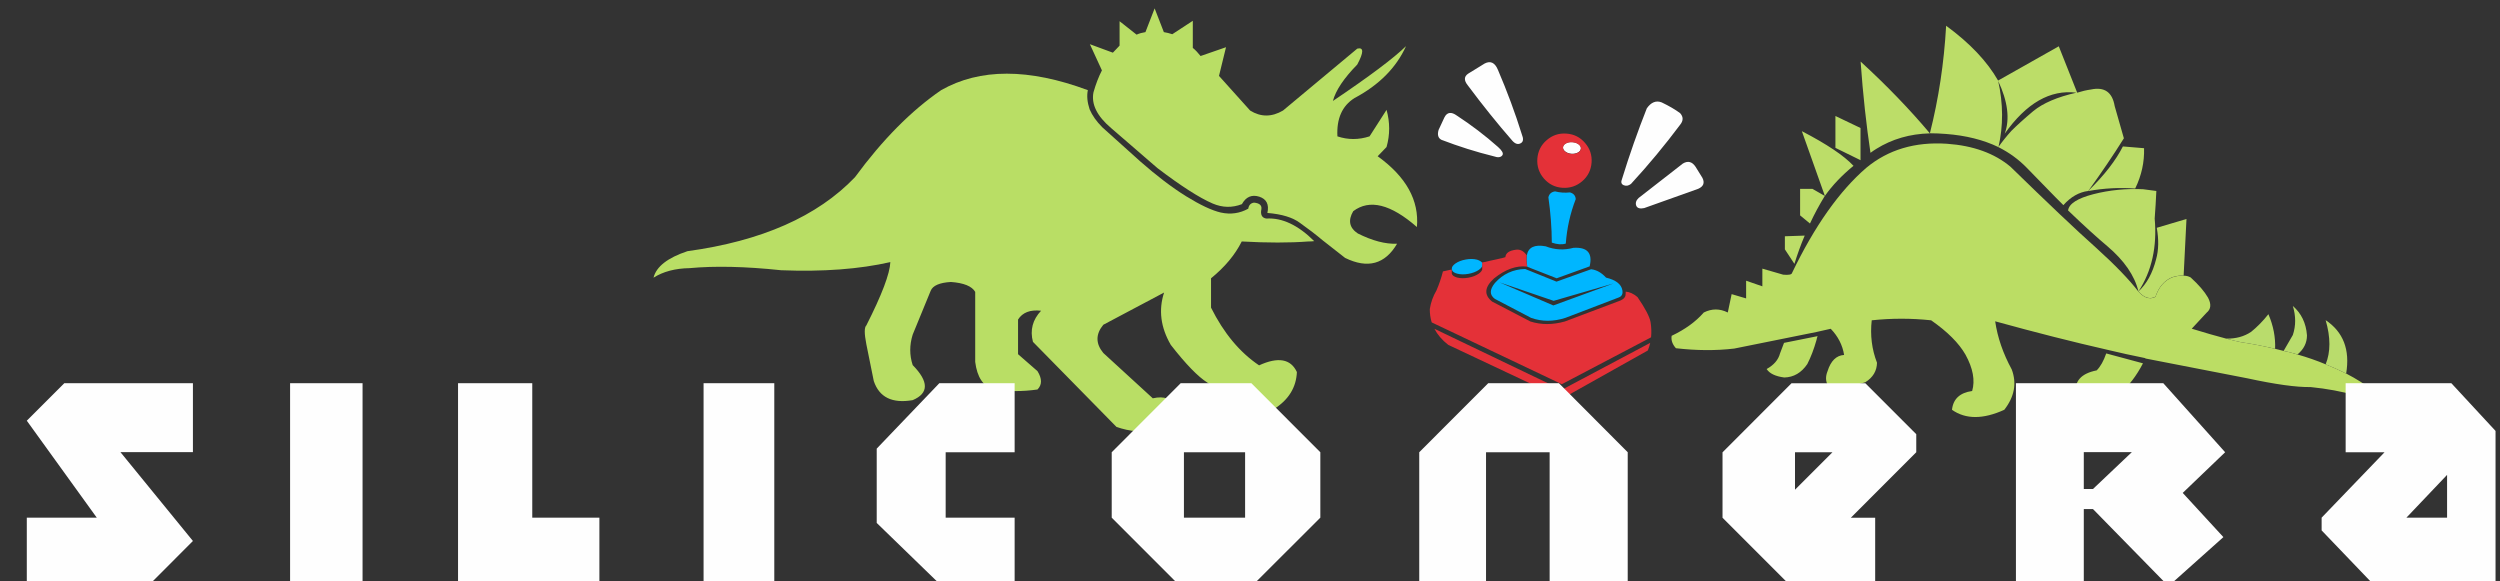 <svg width="172" height="40" viewBox="0 0 172 40" fill="none" xmlns="http://www.w3.org/2000/svg">
<rect x="0" y="0" width="172" height="40" fill="#333333" stroke="none"/>
<g clip-path="url(#clip0_5989_172391)">
<path d="M108.014 13.237C107.669 13.277 107.329 13.254 106.989 13.168C106.736 13.202 106.581 13.341 106.529 13.577C106.678 14.61 106.759 15.649 106.765 16.693C107.139 16.82 107.461 16.843 107.726 16.757C107.807 15.689 108.031 14.674 108.411 13.699C108.394 13.462 108.262 13.306 108.014 13.237ZM106.345 16.947C105.573 16.803 105.141 17.017 105.043 17.576C105.009 17.784 105.02 18.044 105.078 18.355L107.099 19.146L109.367 18.326C109.586 17.415 109.212 16.988 108.25 17.051C107.605 17.224 106.966 17.19 106.345 16.947ZM101.618 17.865C101.393 17.807 101.14 17.801 100.852 17.853C100.558 17.905 100.322 17.997 100.132 18.13C99.982 18.24 99.896 18.344 99.885 18.453L99.89 18.54C99.896 18.569 99.908 18.598 99.919 18.627C99.971 18.713 100.086 18.782 100.259 18.828C100.483 18.886 100.737 18.892 101.03 18.84C101.318 18.788 101.56 18.696 101.75 18.563C101.854 18.488 101.928 18.413 101.969 18.338C101.98 18.309 101.992 18.286 101.998 18.257C101.998 18.251 101.998 18.24 102.003 18.234C102.003 18.223 102.003 18.211 102.003 18.2C102.003 18.188 102.003 18.176 102.003 18.165C102.003 18.165 102.003 18.165 102.003 18.159C101.998 18.13 101.986 18.101 101.975 18.073C101.9 17.986 101.79 17.917 101.618 17.865ZM104.928 18.505C104.099 18.528 103.402 18.852 102.85 19.469C102.475 19.931 102.475 20.294 102.85 20.565L105.337 21.869C106.085 22.135 106.874 22.135 107.698 21.869L111.382 20.461C111.584 20.381 111.665 20.219 111.618 19.965C111.544 19.55 111.169 19.261 110.496 19.1C110.191 18.765 109.851 18.569 109.471 18.523L107.087 19.377L104.928 18.505ZM106.868 21.015L103.161 19.423L106.891 20.698L111.02 19.498L106.868 21.015Z" fill="#00B6FF"/>
<path d="M100.23 7.951C99.844 7.674 99.562 7.715 99.378 8.072L98.975 8.938C98.877 9.278 98.946 9.504 99.171 9.619C100.357 10.075 101.548 10.45 102.757 10.75C103.063 10.86 103.264 10.831 103.368 10.675C103.448 10.548 103.345 10.363 103.068 10.115C102.164 9.313 101.22 8.598 100.23 7.951ZM101.013 5.066C100.719 5.262 100.708 5.534 100.99 5.88C101.992 7.224 103.011 8.494 104.059 9.694C104.26 9.913 104.462 9.965 104.652 9.838C104.807 9.74 104.824 9.544 104.704 9.25C104.243 7.772 103.696 6.295 103.063 4.818C102.855 4.31 102.55 4.16 102.147 4.368L101.013 5.066ZM108.181 9.781C108.124 9.775 108.072 9.775 108.02 9.781C107.916 9.786 107.824 9.815 107.738 9.861C107.611 9.931 107.542 10.023 107.536 10.133C107.53 10.242 107.582 10.34 107.697 10.427C107.749 10.467 107.813 10.502 107.876 10.525C107.951 10.554 108.031 10.571 108.118 10.577C108.285 10.588 108.434 10.559 108.561 10.49C108.688 10.421 108.751 10.329 108.763 10.219C108.774 10.109 108.717 10.011 108.607 9.925C108.498 9.844 108.354 9.792 108.181 9.781ZM116.656 11.477C116.42 11.119 116.127 11.044 115.781 11.252L112.741 13.618C112.563 13.785 112.505 13.964 112.574 14.154C112.643 14.322 112.827 14.38 113.121 14.316L116.84 12.989C117.203 12.827 117.295 12.579 117.128 12.239L116.656 11.477ZM114.324 7.045C113.939 6.895 113.593 7.034 113.3 7.455C112.672 9.042 112.102 10.663 111.595 12.314C111.503 12.533 111.544 12.677 111.722 12.746C111.883 12.81 112.044 12.781 112.211 12.654C113.426 11.338 114.549 9.977 115.591 8.586C115.821 8.303 115.821 8.038 115.591 7.784C115.263 7.542 114.843 7.293 114.324 7.045Z" fill="#FEFEFE"/>
<path d="M105.769 10.923C105.734 11.437 105.884 11.893 106.218 12.279C106.557 12.672 106.983 12.885 107.496 12.92C108.008 12.954 108.463 12.805 108.855 12.47C109.246 12.135 109.459 11.708 109.5 11.194C109.54 10.681 109.39 10.225 109.05 9.833C108.711 9.44 108.29 9.227 107.772 9.192C107.26 9.152 106.805 9.302 106.413 9.642C106.022 9.977 105.809 10.404 105.769 10.923ZM108.02 9.787C108.072 9.781 108.123 9.781 108.181 9.787C108.348 9.798 108.492 9.85 108.607 9.937C108.722 10.023 108.774 10.121 108.763 10.231C108.751 10.341 108.688 10.433 108.561 10.502C108.434 10.571 108.285 10.6 108.118 10.589C108.031 10.583 107.945 10.566 107.876 10.537C107.807 10.514 107.749 10.479 107.697 10.439C107.582 10.352 107.53 10.254 107.536 10.144C107.542 10.035 107.611 9.942 107.738 9.873C107.824 9.821 107.916 9.792 108.02 9.787ZM107.076 27.23C107.335 27.311 107.582 27.311 107.813 27.23L113.369 24.114C113.438 23.947 113.495 23.768 113.536 23.589L107.444 26.821L98.687 22.62C98.9 23.029 99.216 23.399 99.642 23.728L107.076 27.23ZM112.66 20.439C112.39 20.208 112.119 20.087 111.849 20.064C111.854 20.162 111.843 20.26 111.826 20.364C111.78 20.496 111.664 20.6 111.474 20.681L107.663 22.118C106.822 22.354 106.033 22.354 105.291 22.118L102.66 20.75C102.084 20.289 102.13 19.758 102.786 19.158C103.575 18.523 104.335 18.252 105.072 18.344C105.014 18.038 105.003 17.779 105.037 17.565C104.836 17.276 104.6 17.149 104.323 17.178C103.846 17.23 103.592 17.403 103.569 17.692C103.512 17.709 103.448 17.721 103.391 17.744L101.951 18.067C101.969 18.096 101.974 18.125 101.98 18.154C101.98 18.154 101.98 18.154 101.98 18.159C101.98 18.171 101.98 18.182 101.98 18.194C101.98 18.206 101.98 18.217 101.98 18.229L101.974 18.552C101.946 18.644 101.865 18.736 101.738 18.829C101.548 18.961 101.312 19.054 101.019 19.106C100.725 19.158 100.472 19.152 100.247 19.094C100.04 19.036 99.919 18.95 99.884 18.829L99.879 18.54L99.274 18.673C99.159 19.129 99.009 19.561 98.831 19.977C98.589 20.387 98.439 20.814 98.37 21.264C98.37 21.587 98.41 21.893 98.502 22.181L107.45 26.434L113.593 23.208C113.628 22.88 113.616 22.527 113.559 22.158C113.49 21.783 113.19 21.212 112.66 20.439Z" fill="#E43138"/>
<path d="M87.125 15.037C86.82 14.991 86.705 14.772 86.785 14.38C86.82 14.12 86.647 13.976 86.273 13.941C86.048 13.976 85.916 14.114 85.881 14.357C85.3 14.68 84.666 14.772 83.987 14.622C83.371 14.478 82.576 14.103 81.603 13.502C80.613 12.885 79.571 12.089 78.466 11.119L75.84 8.759C75.437 8.355 75.143 7.94 74.965 7.519C74.804 7.034 74.763 6.595 74.844 6.203C70.773 4.691 67.411 4.691 64.751 6.203C62.69 7.617 60.715 9.613 58.821 12.193C56.241 14.887 52.401 16.584 47.294 17.282C45.929 17.738 45.152 18.344 44.962 19.105C45.624 18.684 46.453 18.465 47.444 18.448C49.177 18.286 51.278 18.332 53.742 18.592C56.627 18.707 59.132 18.517 61.256 18.032C61.222 18.828 60.675 20.277 59.604 22.389C59.46 22.516 59.46 22.948 59.604 23.681L60.116 26.215C60.49 27.334 61.383 27.773 62.793 27.53C63.91 27.057 63.91 26.255 62.793 25.118C62.569 24.437 62.569 23.739 62.793 23.023L64.031 20.006C64.175 19.648 64.641 19.446 65.419 19.4C66.311 19.463 66.87 19.694 67.094 20.081V24.899C67.227 25.955 67.647 26.584 68.361 26.797C69.38 26.942 70.388 26.942 71.378 26.797C71.7 26.474 71.7 26.053 71.378 25.534L70.042 24.368V21.985C70.347 21.5 70.877 21.292 71.626 21.379C71.044 21.996 70.854 22.712 71.067 23.52L76.813 29.371C77.723 29.694 78.644 29.769 79.582 29.59C80.538 29.394 80.987 28.869 80.918 28.009C80.642 27.426 80.106 27.224 79.312 27.403L75.909 24.287C75.374 23.641 75.374 22.989 75.909 22.343L80.089 20.127C79.698 21.327 79.853 22.527 80.55 23.727C81.586 25.06 82.433 25.926 83.077 26.33L86.676 28.932L87.672 28.13C88.662 27.495 89.18 26.653 89.226 25.597C88.806 24.691 87.937 24.535 86.624 25.136C85.294 24.241 84.194 22.92 83.319 21.166V19.146C84.258 18.384 84.966 17.542 85.432 16.613C87.2 16.711 88.725 16.711 90.004 16.613C90.148 16.613 90.286 16.607 90.418 16.59C89.313 15.487 88.207 14.968 87.125 15.037Z" fill="#B9DE65"/>
<path d="M97.484 15.62C97.645 13.785 96.746 12.164 94.783 10.75L95.394 10.115C95.635 9.273 95.635 8.419 95.394 7.559L94.225 9.382C93.476 9.625 92.739 9.625 92.014 9.382C91.951 8.165 92.336 7.288 93.183 6.751C94.887 5.845 96.067 4.651 96.735 3.173C95.894 3.999 94.213 5.257 91.703 6.947C91.899 6.214 92.457 5.383 93.378 4.443C93.833 3.6 93.833 3.231 93.378 3.347L88.271 7.605C87.494 8.061 86.74 8.061 86.009 7.605L83.867 5.222L84.35 3.248L82.6 3.854C82.422 3.629 82.243 3.439 82.065 3.295V1.431L80.654 2.354C80.458 2.291 80.263 2.239 80.073 2.21L79.439 0.577L78.806 2.21C78.593 2.244 78.391 2.296 78.196 2.383L77.027 1.46V3.139C76.883 3.283 76.728 3.445 76.566 3.624L74.983 3.041L75.812 4.841C75.587 5.28 75.392 5.782 75.231 6.353C75.069 7.167 75.472 7.986 76.445 8.811L79.629 11.563C81.253 12.798 82.514 13.606 83.424 13.999C84.103 14.293 84.776 14.304 85.444 14.045C85.721 13.543 86.118 13.37 86.636 13.531C87.137 13.693 87.327 14.068 87.195 14.651C88.185 14.731 88.928 14.957 89.434 15.332C90.004 15.736 90.523 16.134 90.989 16.526L92.543 17.744C94.098 18.505 95.29 18.182 96.119 16.768C95.324 16.803 94.426 16.566 93.419 16.064C92.837 15.678 92.728 15.164 93.102 14.53C94.225 13.681 95.681 14.045 97.484 15.62Z" fill="#B9DE65"/>
<path d="M122.465 24.316C122.35 24.755 122.045 25.112 121.544 25.389C121.74 25.695 122.143 25.891 122.759 25.972C123.409 25.955 123.933 25.649 124.342 25.049C124.584 24.576 124.797 24.027 124.975 23.393C124.993 23.295 125.016 23.208 125.05 23.127L122.741 23.589L122.465 24.316ZM147.436 24.997L144.908 24.316C144.73 24.835 144.511 25.222 144.252 25.482C143.181 25.695 142.703 26.226 142.818 27.086C143.728 27.472 144.741 27.461 145.858 27.04C146.457 26.555 146.981 25.874 147.436 24.997ZM157.114 24.143C156.918 24.097 156.723 24.045 156.533 23.999C155.784 23.82 154.995 23.664 154.149 23.537C153.855 23.474 153.527 23.393 153.153 23.295C152.474 23.116 151.685 22.891 150.792 22.614L151.811 21.517C152.117 21.275 152.151 20.923 151.909 20.473C151.667 20.052 151.27 19.59 150.717 19.088C150.574 19.007 150.412 18.967 150.234 18.967C149.992 18.95 149.721 18.99 149.434 19.088C148.898 19.313 148.518 19.763 148.294 20.427C147.902 20.623 147.516 20.502 147.125 20.063C146.491 19.238 145.513 18.223 144.183 17.022C142.835 15.822 140.884 13.97 138.321 11.471C137.222 10.548 135.759 10.017 133.946 9.89C131.758 9.746 129.91 10.294 128.401 11.546C126.553 13.139 124.849 15.545 123.294 18.776C123.271 18.892 123.07 18.932 122.684 18.898L121.25 18.482V19.7L120.133 19.313V20.531L119.137 20.236L118.872 21.5C118.32 21.223 117.773 21.223 117.22 21.5C116.667 22.135 115.93 22.666 115.009 23.104C114.963 23.399 115.055 23.681 115.303 23.958C116.713 24.12 118.049 24.131 119.316 23.981L122.695 23.3L124.981 22.839L125.954 22.62C126.455 23.139 126.766 23.739 126.875 24.42C126.34 24.454 125.96 24.824 125.735 25.539C125.591 25.897 125.597 26.22 125.758 26.515C126.651 26.659 127.509 26.59 128.338 26.295C128.856 25.972 129.127 25.522 129.138 24.957C128.781 24.033 128.66 23.058 128.775 22.037C130.14 21.892 131.499 21.892 132.863 22.037C133.98 22.816 134.769 23.601 135.224 24.397C135.742 25.337 135.897 26.174 135.684 26.901C134.844 27.017 134.377 27.444 134.297 28.194C135.235 28.857 136.439 28.857 137.895 28.194C138.592 27.299 138.765 26.376 138.408 25.418C137.809 24.316 137.429 23.214 137.268 22.106C140.026 22.868 142.617 23.526 145.046 24.079C145.858 24.276 146.71 24.46 147.597 24.639H147.551C147.568 24.645 147.58 24.645 147.597 24.639V24.662L154.598 26.024C156.544 26.445 158.001 26.647 158.974 26.63C161.214 26.855 163.131 27.403 164.737 28.263C163.908 27.27 162.808 26.422 161.432 25.707C160.977 25.482 160.511 25.268 160.022 25.072C159.406 24.812 158.755 24.587 158.076 24.391C157.753 24.287 157.437 24.206 157.114 24.143Z" fill="#BBDD64"/>
<path d="M124.164 16.209L122.799 16.255V17.155L123.456 18.154C123.657 17.507 123.887 16.855 124.164 16.209ZM124.699 12.995H123.847V14.818L124.527 15.378C124.82 14.743 125.16 14.114 125.546 13.48L124.699 12.995ZM128.689 10.514C128.822 10.416 128.948 10.329 129.081 10.248C130.169 9.567 131.401 9.21 132.777 9.175C131.413 7.553 129.829 5.903 128.01 4.236C128.171 6.509 128.401 8.598 128.689 10.514ZM125.551 13.48C126.07 12.747 126.726 12.06 127.521 11.408C126.87 10.71 125.684 9.914 123.968 9.025L125.551 13.48ZM128.004 11.021V8.806L126.277 7.98V10.173L128.004 11.021ZM150.234 18.961L150.43 15.066L148.386 15.672C148.53 16.486 148.518 17.207 148.34 17.836C148.098 18.794 147.689 19.533 147.125 20.052C147.517 20.491 147.902 20.612 148.294 20.416C148.518 19.752 148.904 19.302 149.434 19.077C149.722 18.985 149.987 18.944 150.234 18.961ZM137.493 10.121C137.832 8.661 137.827 7.138 137.47 5.545C136.721 4.23 135.535 2.972 133.894 1.772C133.75 4.334 133.376 6.803 132.777 9.169C133.134 9.169 133.497 9.186 133.871 9.215C135.247 9.319 136.451 9.619 137.493 10.121ZM146.123 9.515L145.49 7.3C145.329 6.342 144.788 5.961 143.861 6.157C143.538 6.203 143.221 6.278 142.911 6.376L141.644 3.185L137.464 5.545C138.137 6.971 138.293 8.188 137.924 9.198C139.416 7.092 141.057 6.151 142.859 6.376C141.546 6.671 140.556 7.098 139.894 7.64C139.243 8.188 138.742 8.644 138.385 9.002C138.045 9.377 137.746 9.752 137.487 10.121C138.235 10.496 138.892 10.975 139.456 11.558L141.425 13.578C141.604 13.757 141.782 13.935 141.961 14.114C142.461 13.549 143.031 13.22 143.665 13.139C143.665 13.122 143.671 13.116 143.688 13.116C144.58 11.881 145.392 10.681 146.123 9.515ZM146.901 12.972C147.338 12.077 147.54 11.154 147.511 10.196L146.054 10.075C145.571 11.033 144.782 12.049 143.694 13.116V13.139C144.759 12.949 145.83 12.891 146.901 12.972ZM148.357 13.139C148.052 13.093 147.741 13.053 147.436 13.018C146.267 12.966 145.133 13.076 144.033 13.358C142.934 13.641 142.346 14.016 142.283 14.478C143.383 15.534 144.287 16.353 144.983 16.936C146.152 17.929 146.866 18.967 147.125 20.052C148.041 18.656 148.415 16.982 148.242 15.038C148.288 14.426 148.328 13.791 148.357 13.139Z" fill="#BCDD68"/>
<path d="M160.004 25.066C160.488 25.263 160.96 25.47 161.415 25.701C161.691 24.062 161.219 22.839 160.004 22.026C160.35 23.208 160.35 24.224 160.004 25.066ZM156.527 23.999C156.561 23.203 156.406 22.406 156.066 21.616C155.692 22.089 155.295 22.493 154.874 22.833C154.391 23.157 153.815 23.312 153.147 23.295C153.521 23.393 153.849 23.474 154.143 23.537C154.989 23.664 155.784 23.82 156.527 23.999ZM158.064 24.386C158.502 24.028 158.72 23.589 158.72 23.07C158.657 22.227 158.329 21.552 157.747 21.05C157.96 21.748 157.96 22.412 157.747 23.047L157.114 24.143C157.436 24.207 157.753 24.288 158.064 24.386Z" fill="#B9DC6C"/>
<path d="M13.273 31.114V26.365H4.424L1.844 28.944L6.658 35.615H1.844V39.994H10.504L13.273 37.219L8.287 31.108H13.273M24.944 39.994V26.365H19.958V39.994H24.944ZM41.238 39.994V35.615H36.62V26.365H31.513V39.994H41.238ZM53.271 26.365H48.406V39.994H53.271V26.365ZM64.458 39.994H69.807V35.615H65.062V31.114H69.807V26.365H64.625L60.318 30.866V35.978L64.458 39.994ZM90.839 35.615V31.114L86.095 26.365H81.23L76.486 31.114V35.615L80.861 39.994H86.452L90.839 35.615ZM85.663 35.615H81.454V31.114H85.663V35.615ZM107.254 26.365H102.389L97.644 31.114V40H102.239V31.114H106.615V40H111.987V31.114L107.254 26.365ZM131.839 31.114V29.873L128.338 26.37H123.254L118.51 31.119V35.62L122.886 40H129.012V35.62H127.336L131.839 31.114ZM123.496 31.114H126.075L123.496 33.693V31.114ZM152.969 36.953L150.171 33.912L153.09 31.114L148.835 26.365H138.696V39.994H143.365V35.026H143.999L148.864 39.994H149.566L152.969 36.953ZM143.365 33.641V31.108H146.67L143.999 33.641H143.365ZM168.653 26.365H161.381V31.114H164.058L159.728 35.615V36.492L163.085 39.994H171.693V29.648L168.653 26.365ZM168.359 32.672V35.615H165.561L168.359 32.672Z" fill="#FEFEFE"/>
</g>
<defs>
<clipPath id="clip0_5989_172391">
<rect width="171" height="40" fill="white" transform="translate(0.693)"/>
</clipPath>
</defs>
</svg>
